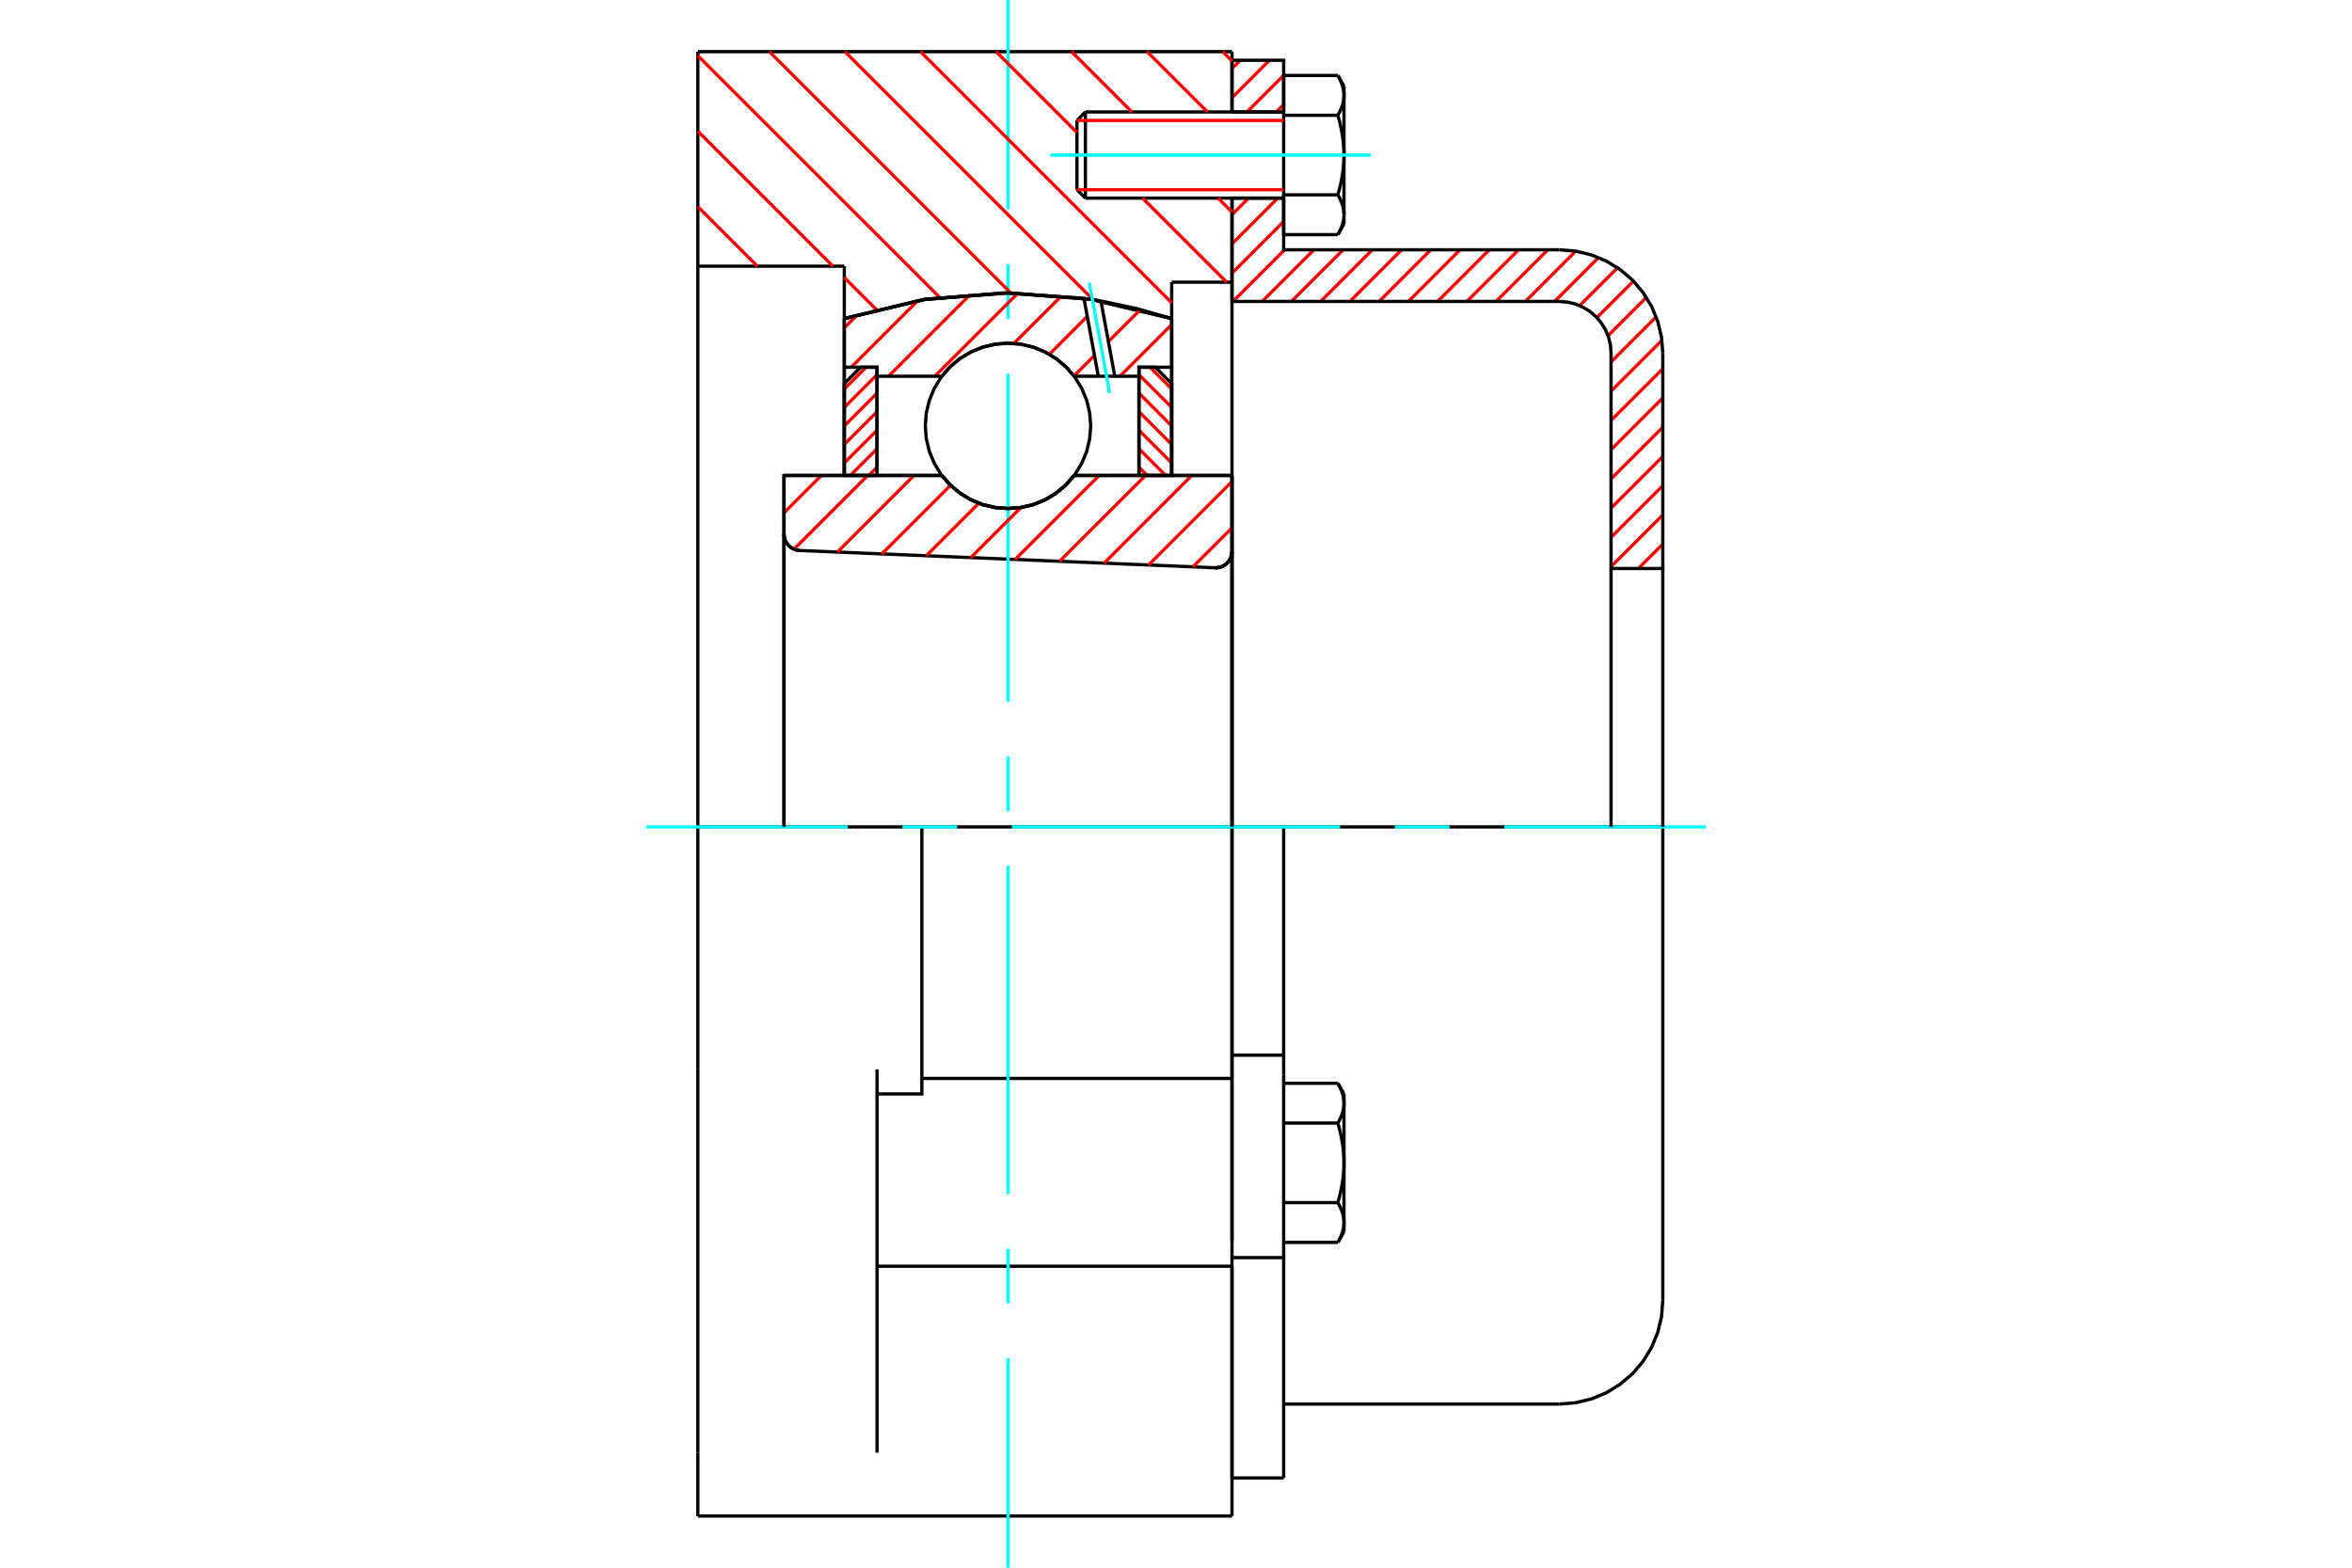<?xml version="1.0" standalone="no"?>
<!DOCTYPE svg PUBLIC "-//W3C//DTD SVG 1.1//EN"
	"http://www.w3.org/Graphics/SVG/1.1/DTD/svg11.dtd">
<svg xmlns="http://www.w3.org/2000/svg" height="100%" width="100%" viewBox="0 0 36000 24000">
	<rect x="-1800" y="-1200" width="39600" height="26400" style="fill:#FFF"/>
	<g style="fill:none; fill-rule:evenodd" transform="matrix(1 0 0 1 0 0)">
		<g style="fill:none; stroke:#000; stroke-width:50; shape-rendering:geometricPrecision">
			<polyline points="18596,8692 18636,8691 18676,8683 18714,8669 18749,8648 18780,8623 18807,8593 18828,8559 18844,8521 18854,8482 18857,8442"/>
			<line x1="18857" y1="7279" x2="18857" y2="8442"/>
			<line x1="16441" y1="7279" x2="18857" y2="7279"/>
			<polyline points="14416,7279 14545,7426 14695,7551 14862,7652 15043,7726 15234,7770 15429,7785 15623,7770 15814,7726 15995,7652 16162,7551 16312,7426 16441,7279"/>
			<line x1="12000" y1="7279" x2="14416" y2="7279"/>
			<line x1="12000" y1="8177" x2="12000" y2="7279"/>
			<polyline points="12000,8177 12003,8215 12012,8253 12026,8288 12045,8321 12070,8351 12098,8376 12130,8397 12165,8413 12202,8423 12240,8428"/>
			<line x1="18596" y1="8692" x2="12240" y2="8428"/>
			<line x1="18857" y1="8442" x2="18857" y2="12659"/>
			<line x1="12000" y1="8177" x2="12000" y2="12659"/>
			<polyline points="18596,8692 18636,8691 18676,8683 18714,8669 18749,8648 18780,8623 18807,8593 18828,8559 18844,8521 18854,8482 18857,8442"/>
			<line x1="10681" y1="791" x2="18857" y2="791"/>
			<line x1="18857" y1="19385" x2="18857" y2="23209"/>
			<line x1="10681" y1="23209" x2="10681" y2="22239"/>
			<line x1="18857" y1="19385" x2="18857" y2="16510"/>
			<line x1="14110" y1="16510" x2="18857" y2="16510"/>
			<polyline points="18857,12659 14110,12659 10681,12659"/>
			<line x1="12923" y1="4075" x2="10681" y2="4075"/>
			<line x1="12923" y1="4877" x2="12923" y2="4075"/>
			<polyline points="17934,4877 16697,4582 15429,4484 14160,4582 12923,4877"/>
			<line x1="17934" y1="4320" x2="17934" y2="4877"/>
			<line x1="18857" y1="4320" x2="17934" y2="4320"/>
			<line x1="18857" y1="3033" x2="18857" y2="4320"/>
			<line x1="18857" y1="791" x2="18857" y2="1714"/>
			<line x1="10681" y1="4075" x2="10681" y2="791"/>
			<line x1="10681" y1="16371" x2="10681" y2="12659"/>
			<polyline points="13424,16747 14110,16747 14110,12659"/>
			<line x1="12923" y1="7279" x2="12923" y2="4877"/>
			<line x1="17934" y1="4877" x2="17934" y2="7279"/>
			<line x1="18857" y1="4320" x2="18857" y2="18995"/>
			<line x1="10681" y1="12659" x2="10681" y2="4075"/>
			<line x1="18857" y1="12659" x2="18857" y2="16510"/>
			<line x1="10681" y1="22239" x2="10681" y2="16371"/>
			<line x1="13424" y1="22239" x2="13424" y2="16371"/>
			<line x1="10681" y1="23209" x2="18857" y2="23209"/>
			<line x1="13424" y1="19385" x2="18857" y2="19385"/>
			<line x1="18857" y1="16154" x2="19648" y2="16154"/>
			<line x1="19648" y1="16455" x2="19648" y2="16154"/>
			<line x1="19648" y1="16546" x2="19648" y2="16455"/>
			<line x1="19648" y1="19253" x2="19648" y2="16546"/>
			<polyline points="19648,16154 19648,12659 18857,12659"/>
			<line x1="18857" y1="22626" x2="18857" y2="19385"/>
			<line x1="19648" y1="22626" x2="19648" y2="19253"/>
			<polyline points="20571,16889 20571,16880 20571,16872 20571,16864 20570,16855 20570,16847 20569,16839 20568,16830 20567,16822 20565,16813 20564,16805 20562,16797 20561,16788 20559,16780 20557,16772 20554,16763 20552,16755 20550,16746 20547,16738 20544,16729 20541,16720 20538,16712 20535,16703 20531,16694 20528,16685 20524,16677 20520,16668 20516,16659 20512,16650 20507,16641 20503,16631 20498,16622 20493,16613 20488,16603 20483,16594 20477,16584"/>
			<line x1="20571" y1="16747" x2="20571" y2="16889"/>
			<polyline points="20571,17802 20571,17785 20571,17769 20571,17752 20570,17735 20570,17719 20569,17702 20568,17685 20567,17669 20565,17652 20564,17635 20562,17619 20561,17602 20559,17585 20557,17568 20554,17551 20552,17534 20550,17517 20547,17500 20544,17483 20541,17466 20538,17449 20535,17431 20531,17414 20528,17396 20524,17378 20520,17360 20516,17342 20512,17324 20507,17306 20503,17288 20498,17269 20493,17250 20488,17231 20483,17212 20477,17193"/>
			<line x1="20571" y1="16889" x2="20571" y2="17802"/>
			<polyline points="20477,17193 20483,17183 20488,17174 20493,17165 20498,17155 20503,17146 20507,17137 20512,17128 20516,17118 20520,17109 20524,17101 20528,17092 20531,17083 20535,17074 20538,17065 20541,17057 20544,17048 20547,17040 20550,17031 20552,17023 20554,17014 20557,17006 20559,16997 20561,16989 20562,16980 20564,16972 20565,16964 20567,16955 20568,16947 20569,16939 20570,16930 20570,16922 20571,16914 20571,16905 20571,16897 20571,16889"/>
			<polyline points="20571,18716 20571,18707 20571,18699 20571,18691 20570,18682 20570,18674 20569,18666 20568,18657 20567,18649 20565,18641 20564,18632 20562,18624 20561,18616 20559,18607 20557,18599 20554,18590 20552,18582 20550,18573 20547,18565 20544,18556 20541,18548 20538,18539 20535,18530 20531,18522 20528,18513 20524,18504 20520,18495 20516,18486 20512,18477 20507,18468 20503,18459 20498,18449 20493,18440 20488,18430 20483,18421 20477,18411"/>
			<line x1="20571" y1="17802" x2="20571" y2="18716"/>
			<polyline points="20477,18411 20483,18392 20488,18373 20493,18354 20498,18335 20503,18317 20507,18298 20512,18280 20516,18262 20520,18244 20524,18226 20528,18208 20531,18191 20535,18173 20538,18156 20541,18139 20544,18121 20547,18104 20550,18087 20552,18070 20554,18053 20557,18036 20559,18019 20561,18003 20562,17986 20564,17969 20565,17952 20567,17936 20568,17919 20569,17902 20570,17886 20570,17869 20571,17852 20571,17836 20571,17819 20571,17802"/>
			<line x1="20571" y1="18716" x2="20571" y2="18857"/>
			<polyline points="20477,19020 20483,19011 20488,19001 20493,18992 20498,18982 20503,18973 20507,18964 20512,18955 20516,18946 20520,18937 20524,18928 20528,18919 20531,18910 20535,18901 20538,18893 20541,18884 20544,18875 20547,18867 20550,18858 20552,18850 20554,18841 20557,18833 20559,18824 20561,18816 20562,18808 20564,18799 20565,18791 20567,18783 20568,18774 20569,18766 20570,18758 20570,18749 20571,18741 20571,18733 20571,18724 20571,18716"/>
			<line x1="19648" y1="19020" x2="20477" y2="19020"/>
			<line x1="19648" y1="18411" x2="20477" y2="18411"/>
			<line x1="19648" y1="17193" x2="20477" y2="17193"/>
			<line x1="19648" y1="16584" x2="20477" y2="16584"/>
			<polyline points="25451,12659 23868,12659 19648,12659"/>
			<line x1="25451" y1="19912" x2="25451" y2="12659"/>
			<line x1="16484" y1="1844" x2="16484" y2="2904"/>
			<line x1="16613" y1="1714" x2="16613" y2="3033"/>
			<polyline points="20571,1460 20571,1452 20571,1443 20571,1435 20570,1427 20570,1418 20569,1410 20568,1402 20567,1393 20565,1385 20564,1377 20562,1368 20561,1360 20559,1351 20557,1343 20554,1335 20552,1326 20550,1318 20547,1309 20544,1300 20541,1292 20538,1283 20535,1274 20531,1266 20528,1257 20524,1248 20520,1239 20516,1230 20512,1221 20507,1212 20503,1203 20498,1193 20493,1184 20488,1175 20483,1165 20477,1155"/>
			<line x1="20571" y1="1319" x2="20571" y2="1460"/>
			<polyline points="20477,3592 20483,3582 20488,3573 20493,3563 20498,3554 20503,3545 20507,3535 20512,3526 20516,3517 20520,3508 20524,3499 20528,3490 20531,3482 20535,3473 20538,3464 20541,3455 20544,3447 20547,3438 20550,3430 20552,3421 20554,3413 20557,3404 20559,3396 20561,3387 20562,3379 20564,3371 20565,3362 20567,3354 20568,3346 20569,3337 20570,3329 20570,3321 20571,3312 20571,3304 20571,3296 20571,3287 20571,3429"/>
			<polyline points="20571,2374 20571,2357 20571,2340 20571,2323 20570,2307 20570,2290 20569,2273 20568,2257 20567,2240 20565,2223 20564,2207 20562,2190 20561,2173 20559,2156 20557,2140 20554,2123 20552,2106 20550,2089 20547,2072 20544,2055 20541,2037 20538,2020 20535,2003 20531,1985 20528,1967 20524,1950 20520,1932 20516,1914 20512,1896 20507,1877 20503,1859 20498,1841 20493,1822 20488,1803 20483,1784 20477,1765"/>
			<line x1="20571" y1="1460" x2="20571" y2="2374"/>
			<polyline points="20477,1765 20483,1755 20488,1745 20493,1736 20498,1727 20503,1717 20507,1708 20512,1699 20516,1690 20520,1681 20524,1672 20528,1663 20531,1654 20535,1646 20538,1637 20541,1628 20544,1620 20547,1611 20550,1602 20552,1594 20554,1585 20557,1577 20559,1569 20561,1560 20562,1552 20564,1543 20565,1535 20567,1527 20568,1518 20569,1510 20570,1502 20570,1493 20571,1485 20571,1477 20571,1468 20571,1460"/>
			<polyline points="20571,3287 20571,3279 20571,3271 20571,3262 20570,3254 20570,3245 20569,3237 20568,3229 20567,3220 20565,3212 20564,3204 20562,3195 20561,3187 20559,3179 20557,3170 20554,3162 20552,3153 20550,3145 20547,3136 20544,3128 20541,3119 20538,3110 20535,3102 20531,3093 20528,3084 20524,3075 20520,3066 20516,3057 20512,3048 20507,3039 20503,3030 20498,3021 20493,3011 20488,3002 20483,2992 20477,2983"/>
			<line x1="20571" y1="2374" x2="20571" y2="3287"/>
			<polyline points="20477,2983 20483,2963 20488,2944 20493,2925 20498,2907 20503,2888 20507,2870 20512,2852 20516,2833 20520,2815 20524,2798 20528,2780 20531,2762 20535,2745 20538,2727 20541,2710 20544,2693 20547,2676 20550,2658 20552,2641 20554,2625 20557,2608 20559,2591 20561,2574 20562,2557 20564,2541 20565,2524 20567,2507 20568,2490 20569,2474 20570,2457 20570,2440 20571,2424 20571,2407 20571,2390 20571,2374"/>
			<line x1="19648" y1="1765" x2="20477" y2="1765"/>
			<polyline points="19648,1765 19648,2983 20477,2983"/>
			<line x1="19648" y1="1155" x2="20477" y2="1155"/>
			<line x1="19648" y1="1155" x2="19648" y2="1765"/>
			<line x1="19648" y1="3592" x2="20477" y2="3592"/>
			<line x1="19648" y1="2983" x2="19648" y2="3592"/>
			<line x1="18857" y1="19253" x2="19648" y2="19253"/>
			<line x1="18857" y1="22626" x2="19648" y2="22626"/>
			<line x1="20571" y1="16747" x2="20477" y2="16584"/>
			<line x1="20477" y1="19020" x2="20571" y2="18857"/>
			<polyline points="23868,21495 24116,21475 24357,21417 24587,21322 24798,21192 24987,21031 25148,20842 25278,20630 25373,20401 25431,20160 25451,19912"/>
			<line x1="19648" y1="21495" x2="23868" y2="21495"/>
			<line x1="16613" y1="1714" x2="16484" y2="1844"/>
			<line x1="16484" y1="2904" x2="16613" y2="3033"/>
			<line x1="19648" y1="1714" x2="16613" y2="1714"/>
			<line x1="16613" y1="3033" x2="19648" y2="3033"/>
			<line x1="20571" y1="1319" x2="20477" y2="1155"/>
			<line x1="20477" y1="3592" x2="20571" y2="3429"/>
		</g>
		<g style="fill:none; stroke:#0FF; stroke-width:50; shape-rendering:geometricPrecision">
			<line x1="15429" y1="24000" x2="15429" y2="20792"/>
			<line x1="15429" y1="19955" x2="15429" y2="19118"/>
			<line x1="15429" y1="18280" x2="15429" y2="13256"/>
			<line x1="15429" y1="12419" x2="15429" y2="11581"/>
			<line x1="15429" y1="10744" x2="15429" y2="5720"/>
			<line x1="15429" y1="4882" x2="15429" y2="4045"/>
			<line x1="15429" y1="3208" x2="15429" y2="0"/>
			<line x1="9890" y1="12659" x2="12976" y2="12659"/>
			<line x1="13813" y1="12659" x2="14651" y2="12659"/>
			<line x1="15488" y1="12659" x2="20512" y2="12659"/>
			<line x1="21349" y1="12659" x2="22187" y2="12659"/>
			<line x1="23024" y1="12659" x2="26110" y2="12659"/>
			<line x1="16075" y1="2374" x2="20980" y2="2374"/>
		</g>
		<g style="fill:none; stroke:#F00; stroke-width:50; shape-rendering:geometricPrecision">
			<line x1="25451" y1="8330" x2="25077" y2="8703"/>
			<line x1="25451" y1="7883" x2="24659" y2="8674"/>
			<line x1="25451" y1="7435" x2="24659" y2="8226"/>
			<line x1="25451" y1="6988" x2="24659" y2="7779"/>
			<line x1="25451" y1="6540" x2="24659" y2="7331"/>
			<line x1="25451" y1="6092" x2="24659" y2="6884"/>
			<line x1="25451" y1="5645" x2="24659" y2="6436"/>
			<line x1="25438" y1="5210" x2="24659" y2="5988"/>
			<line x1="25349" y1="4851" x2="24659" y2="5541"/>
			<line x1="25200" y1="4553" x2="24613" y2="5140"/>
			<line x1="25002" y1="4303" x2="24442" y2="4863"/>
			<line x1="24758" y1="4099" x2="24178" y2="4679"/>
			<line x1="24467" y1="3943" x2="23795" y2="4615"/>
			<line x1="24118" y1="3845" x2="23347" y2="4615"/>
			<line x1="23691" y1="3824" x2="22899" y2="4615"/>
			<line x1="23243" y1="3824" x2="22452" y2="4615"/>
			<line x1="22795" y1="3824" x2="22004" y2="4615"/>
			<line x1="22348" y1="3824" x2="21557" y2="4615"/>
			<line x1="21900" y1="3824" x2="21109" y2="4615"/>
			<line x1="21453" y1="3824" x2="20661" y2="4615"/>
			<line x1="21005" y1="3824" x2="20214" y2="4615"/>
			<line x1="20558" y1="3824" x2="19766" y2="4615"/>
			<line x1="20110" y1="3824" x2="19319" y2="4615"/>
			<line x1="19662" y1="3824" x2="18871" y2="4615"/>
			<line x1="19648" y1="3391" x2="18857" y2="4182"/>
			<line x1="19558" y1="3033" x2="18857" y2="3734"/>
			<line x1="19111" y1="3033" x2="18857" y2="3287"/>
			<line x1="19648" y1="1600" x2="19534" y2="1714"/>
			<line x1="19648" y1="1153" x2="19087" y2="1714"/>
			<line x1="19430" y1="923" x2="18857" y2="1496"/>
			<line x1="18983" y1="923" x2="18857" y2="1049"/>
		</g>
		<g style="fill:none; stroke:#000; stroke-width:50; shape-rendering:geometricPrecision">
			<line x1="18857" y1="4615" x2="18857" y2="3033"/>
			<line x1="18857" y1="1714" x2="19648" y2="1714"/>
			<line x1="19648" y1="3033" x2="18857" y2="3033"/>
			<polyline points="18857,1714 18857,923 19648,923 19648,1714"/>
			<polyline points="19648,3033 19648,3824 23868,3824"/>
			<polyline points="25451,5407 25431,5159 25373,4918 25278,4688 25148,4476 24987,4288 24798,4126 24587,3997 24357,3902 24116,3844 23868,3824"/>
			<polyline points="25451,5407 25451,8703 24659,8703 24659,5407 24650,5283 24621,5162 24573,5047 24508,4942 24428,4847 24333,4766 24227,4702 24113,4654 23992,4625 23868,4615 18857,4615"/>
			<line x1="25451" y1="12659" x2="25451" y2="8703"/>
			<line x1="24659" y1="8703" x2="24659" y2="12659"/>
		</g>
		<g style="fill:none; stroke:#F00; stroke-width:50; shape-rendering:geometricPrecision">
			<line x1="18715" y1="791" x2="18857" y2="934"/>
			<line x1="17558" y1="791" x2="18482" y2="1714"/>
			<line x1="16402" y1="791" x2="17325" y2="1714"/>
			<line x1="18644" y1="3033" x2="18857" y2="3246"/>
			<line x1="15246" y1="791" x2="16484" y2="2029"/>
			<line x1="17488" y1="3033" x2="18775" y2="4320"/>
			<line x1="14090" y1="791" x2="17934" y2="4636"/>
			<line x1="12933" y1="791" x2="16735" y2="4592"/>
			<line x1="11777" y1="791" x2="15471" y2="4485"/>
			<line x1="10681" y1="852" x2="14381" y2="4551"/>
			<line x1="10681" y1="2008" x2="12748" y2="4075"/>
			<line x1="12923" y1="4249" x2="13411" y2="4737"/>
			<line x1="10681" y1="3164" x2="11592" y2="4075"/>
		</g>
		<g style="fill:none; stroke:#000; stroke-width:50; shape-rendering:geometricPrecision">
			<polyline points="17934,4877 16697,4582 15429,4484 14160,4582 12923,4877"/>
		</g>
		<g style="fill:none; stroke:#F00; stroke-width:50; shape-rendering:geometricPrecision">
			<line x1="13255" y1="5622" x2="12923" y2="5954"/>
			<line x1="13424" y1="5736" x2="12923" y2="6237"/>
			<line x1="13424" y1="6019" x2="12923" y2="6521"/>
			<line x1="13424" y1="6303" x2="12923" y2="6804"/>
			<line x1="13424" y1="6586" x2="12923" y2="7087"/>
			<line x1="13424" y1="6870" x2="13015" y2="7279"/>
			<line x1="13424" y1="7153" x2="13298" y2="7279"/>
		</g>
		<g style="fill:none; stroke:#000; stroke-width:50; shape-rendering:geometricPrecision">
			<polyline points="13424,7279 13424,5622 13174,5622 12923,5873 12923,7279 13424,7279"/>
		</g>
		<g style="fill:none; stroke:#F00; stroke-width:50; shape-rendering:geometricPrecision">
			<line x1="17602" y1="5622" x2="17934" y2="5954"/>
			<line x1="17433" y1="5736" x2="17934" y2="6237"/>
			<line x1="17433" y1="6019" x2="17934" y2="6521"/>
			<line x1="17433" y1="6303" x2="17934" y2="6804"/>
			<line x1="17433" y1="6586" x2="17934" y2="7087"/>
			<line x1="17433" y1="6870" x2="17842" y2="7279"/>
			<line x1="17433" y1="7153" x2="17559" y2="7279"/>
		</g>
		<g style="fill:none; stroke:#000; stroke-width:50; shape-rendering:geometricPrecision">
			<polyline points="17433,7279 17433,5622 17684,5622 17934,5873 17934,7279 17433,7279"/>
			<polyline points="16695,6520 16679,6322 16633,6128 16557,5945 16453,5775 16324,5624 16173,5495 16003,5392 15820,5316 15627,5269 15429,5254 15231,5269 15037,5316 14854,5392 14684,5495 14533,5624 14404,5775 14301,5945 14225,6128 14178,6322 14163,6520 14178,6718 14225,6911 14301,7094 14404,7264 14533,7415 14684,7544 14854,7648 15037,7724 15231,7770 15429,7785 15627,7770 15820,7724 16003,7648 16173,7544 16324,7415 16453,7264 16557,7094 16633,6911 16679,6718 16695,6520"/>
		</g>
		<g style="fill:none; stroke:#F00; stroke-width:50; shape-rendering:geometricPrecision">
			<line x1="17934" y1="4969" x2="17143" y2="5760"/>
			<line x1="17455" y1="4739" x2="16965" y2="5229"/>
			<line x1="16752" y1="5442" x2="16438" y2="5756"/>
			<line x1="16873" y1="4612" x2="16855" y2="4630"/>
			<line x1="16642" y1="4843" x2="16062" y2="5424"/>
			<line x1="16249" y1="4528" x2="15519" y2="5257"/>
			<line x1="15583" y1="4485" x2="14308" y2="5760"/>
			<line x1="14852" y1="4508" x2="13600" y2="5760"/>
			<line x1="14050" y1="4601" x2="13029" y2="5622"/>
			<line x1="13125" y1="4817" x2="12923" y2="5019"/>
		</g>
		<g style="fill:none; stroke:#000; stroke-width:50; shape-rendering:geometricPrecision">
			<polyline points="12923,7279 12923,5622 12923,4877"/>
			<polyline points="16591,4567 15357,4484 14125,4588 12923,4877"/>
			<polyline points="16851,4608 16721,4586 16591,4567"/>
			<polyline points="17934,4877 17397,4724 16851,4608"/>
			<polyline points="17934,4877 17934,5622 17433,5622 17433,5760 17433,7279"/>
			<polyline points="17433,5760 17063,5760 16811,5760 16441,5760 16312,5613 16162,5488 15995,5387 15814,5314 15623,5269 15429,5254 15234,5269 15043,5314 14862,5387 14695,5488 14545,5613 14416,5760 13424,5760 13424,7279"/>
			<polyline points="13424,5760 13424,5622 12923,5622"/>
			<line x1="17934" y1="5622" x2="17934" y2="7279"/>
		</g>
		<g style="fill:none; stroke:#0FF; stroke-width:50; shape-rendering:geometricPrecision">
			<line x1="16985" y1="6018" x2="16673" y2="4328"/>
		</g>
		<g style="fill:none; stroke:#000; stroke-width:50; shape-rendering:geometricPrecision">
			<line x1="16811" y1="5760" x2="16591" y2="4567"/>
			<line x1="17063" y1="5760" x2="16851" y2="4608"/>
		</g>
		<g style="fill:none; stroke:#F00; stroke-width:50; shape-rendering:geometricPrecision">
			<line x1="18857" y1="8081" x2="18259" y2="8678"/>
			<line x1="18857" y1="7372" x2="17579" y2="8650"/>
			<line x1="18241" y1="7279" x2="16899" y2="8622"/>
			<line x1="17533" y1="7279" x2="16218" y2="8593"/>
			<line x1="16824" y1="7279" x2="15538" y2="8565"/>
			<line x1="15625" y1="7770" x2="14858" y2="8537"/>
			<line x1="14982" y1="7704" x2="14178" y2="8508"/>
			<line x1="14549" y1="7429" x2="13497" y2="8480"/>
			<line x1="13989" y1="7279" x2="12817" y2="8452"/>
			<line x1="13281" y1="7279" x2="12152" y2="8408"/>
			<line x1="12572" y1="7279" x2="12000" y2="7851"/>
		</g>
		<g style="fill:none; stroke:#000; stroke-width:50; shape-rendering:geometricPrecision">
			<polyline points="12000,8177 12003,8215 12012,8253 12026,8288 12045,8321 12070,8351 12098,8376 12130,8397 12165,8413 12202,8423 12240,8428"/>
			<polyline points="18596,8692 18636,8691 18676,8683 18714,8669 18749,8648 18780,8623 18807,8593 18828,8559 18844,8521 18854,8482 18857,8442"/>
			<polyline points="18857,7279 18356,7279 16441,7279"/>
			<polyline points="14416,7279 14545,7426 14695,7551 14862,7652 15043,7726 15234,7770 15429,7785 15623,7770 15814,7726 15995,7652 16162,7551 16312,7426 16441,7279"/>
			<polyline points="14416,7279 12501,7279 12000,7279 12000,12659"/>
			<line x1="18857" y1="12659" x2="18857" y2="7279"/>
		</g>
		<g style="fill:none; stroke:#F00; stroke-width:50; shape-rendering:geometricPrecision">
			<line x1="19648" y1="1844" x2="16484" y2="1844"/>
			<line x1="16484" y1="2904" x2="19648" y2="2904"/>
		</g>
	</g>
</svg>
